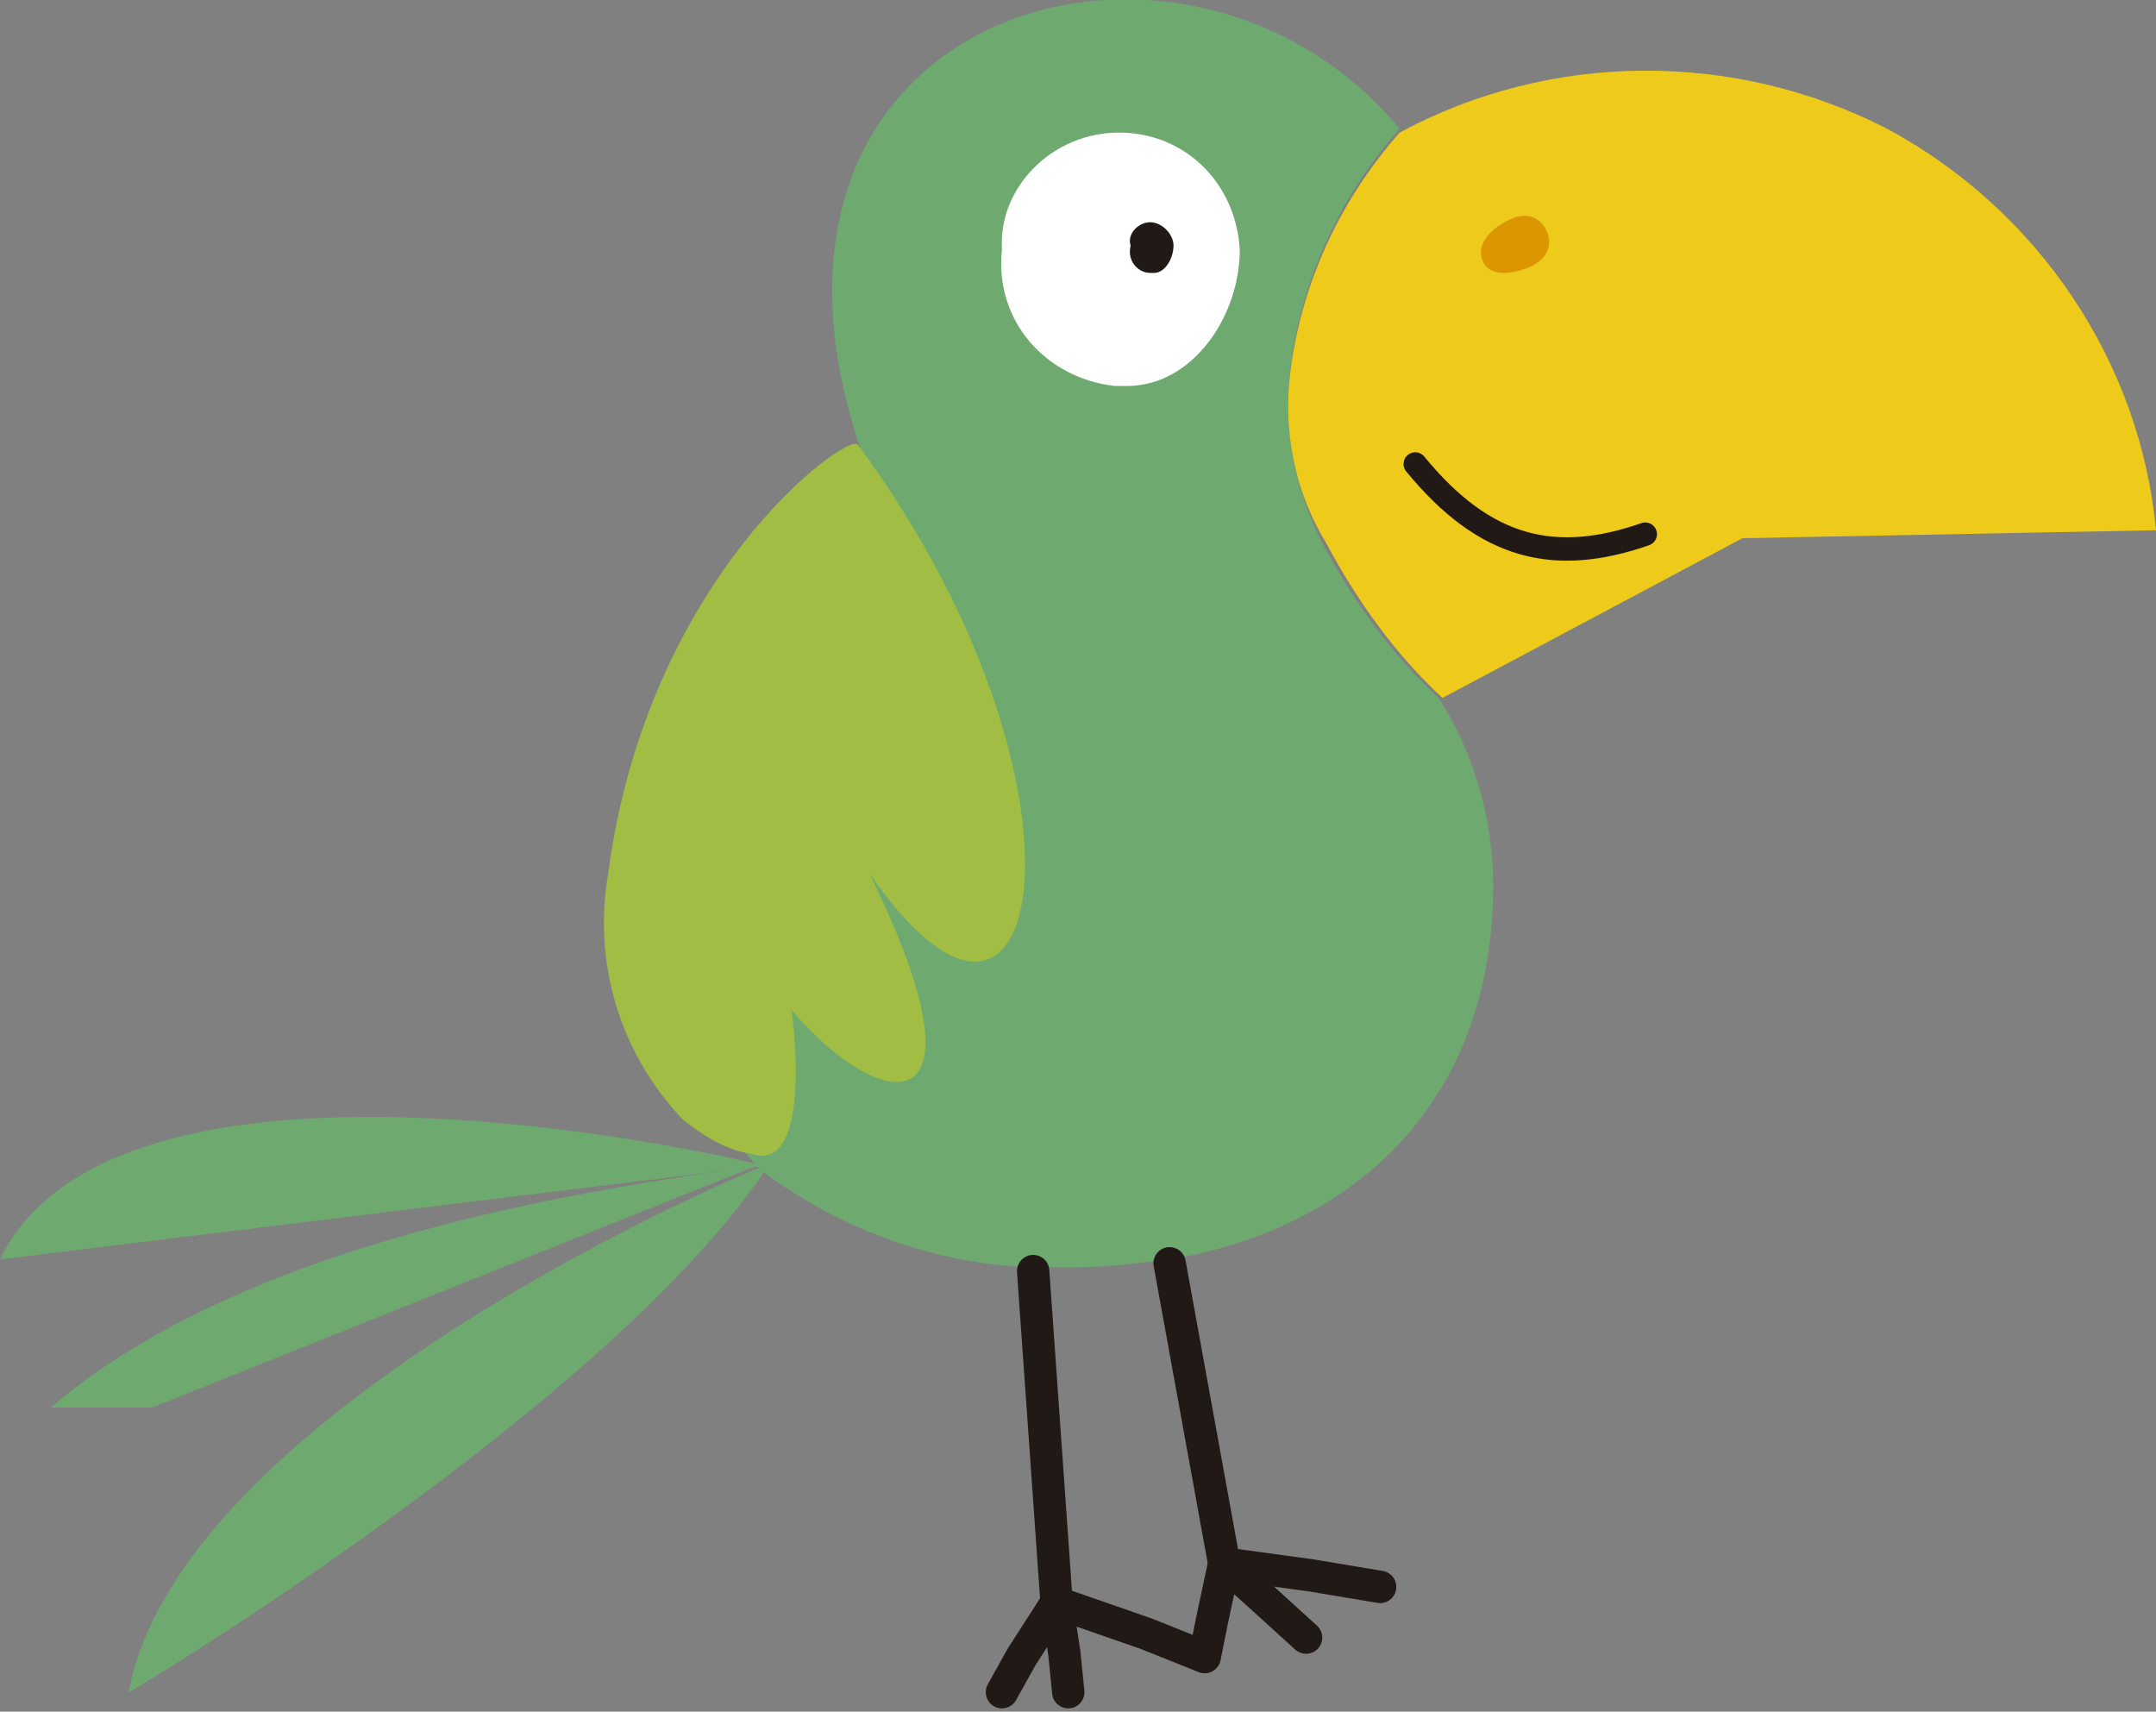 <?xml version="1.0" encoding="utf-8"?>
<!-- Generator: Adobe Illustrator 26.2.1, SVG Export Plug-In . SVG Version: 6.00 Build 0)  -->
<svg version="1.1" id="Capa_1" xmlns="http://www.w3.org/2000/svg" xmlns:xlink="http://www.w3.org/1999/xlink" x="0px" y="0px"
	 viewBox="0 0 55.3 43.9" style="enable-background:new 0 0 55.3 43.9;" xml:space="preserve">
<rect x="0" y="0" width="55.3" height="43.9" fill="#808080" stroke="none"/>
<style type="text/css">
	.st0{fill:#6EAA6F;}
	.st1{fill:#A1BD43;}
	.st2{fill:#EECA1A;}
	.st3{fill:#DB9600;}
	.st4{fill:#FFFFFF;}
	.st5{fill:#211915;}
	.st6{fill:none;stroke:#211915;stroke-width:0.83;stroke-linecap:round;stroke-linejoin:round;}
	.st7{fill:none;stroke:#211915;stroke-width:0.6;stroke-linecap:round;}
</style>
<g>
	<path class="st0" d="M17.8,28c-5.1-10,4.6-16.6,4.3-16.4C18.2,0.2,30.4-3.3,35.9,3.3c-1.5,1.7-2.5,3.8-2.8,6.1
		c-0.2,1.6,0.1,3.1,0.8,4.5c0.8,1.5,1.8,2.9,3,4c0.9,1.4,1.4,3.1,1.4,4.8c0,5.5-3.5,8.8-8.3,9.6c-0.8,0.1-1.6,0.2-2.4,0.2
		c-0.4,0-0.8,0-1.2,0c-2.5-0.1-4.9-1-6.9-2.5l0,0C18.9,29.3,18.3,28.7,17.8,28"/>
	<path class="st0" d="M0,32.3c3-6.2,18.5-2.7,19.6-2.4l0,0L0,32.3"/>
	<path class="st0" d="M1.3,36.1c4-3.4,10.5-5.2,18.2-6.2l0,0h-0.1L3.9,36.1L1.3,36.1"/>
	<path class="st0" d="M3.3,43.4c1.3-7,15-13,16.3-13.5h0.1l0,0C15.7,36,3.2,43.5,3.3,43.4"/>
	<path class="st1" d="M19.3,29.6c-0.7-0.1-1.3-0.5-1.8-0.9c-1.6-1.7-2.3-4-1.9-6.3c1-7.6,6.1-11.3,6.4-11c6.5,8.8,4.8,17.5,0.3,11
		c3.2,6.5,0.4,6.3-2,3.5C20.3,25.8,20.9,30.1,19.3,29.6"/>
	<path class="st2" d="M33.1,9.5c0.3-2.3,1.3-4.4,2.8-6.1c3.9-2.1,8.6-2.1,12.5-0.1c3.9,2.1,6.5,6,6.9,10.3l-10.4,0.2h-0.2L37,17.9
		c-1.2-1.1-2.2-2.5-3-4C33.2,12.6,32.9,11,33.1,9.5"/>
	<path class="st3" d="M38.8,5.6c0.5-0.2,0.8,0.1,0.9,0.4s0,0.7-0.6,0.9S38.1,7,38,6.6S38.3,5.8,38.8,5.6"/>
	<path class="st4" d="M28.7,3.4c1.7,0,3,1.3,3.1,3c0,1.7-1.2,3.5-2.9,3.5c-0.1,0-0.2,0-0.3,0c-1.8-0.2-3.1-1.7-2.9-3.5
		C25.6,4.8,27,3.4,28.7,3.4"/>
	<path class="st5" d="M29.5,5.7c0.3,0,0.6,0.3,0.6,0.6c0,0.3-0.2,0.7-0.5,0.7c0,0,0,0-0.1,0c-0.3,0-0.6-0.3-0.5-0.7c0,0,0,0,0,0
		C28.9,6,29.2,5.7,29.5,5.7"/>
	<polyline class="st6" points="25.7,43.4 26.2,42.5 27.1,41.1 26.5,32.6 	"/>
	<polyline class="st6" points="35.4,40.7 33.6,40.4 31.4,40.1 30,32.4 	"/>
	<polyline class="st6" points="27.4,43.4 27.3,42.4 27.1,41.1 29.4,41.9 30.9,42.5 31.1,41.5 31.4,40.1 32.4,41 33.5,42 	"/>
	<path class="st7" d="M36.3,11.9c1.8,2.2,3.6,2.6,5.9,1.8"/>
</g>
</svg>
